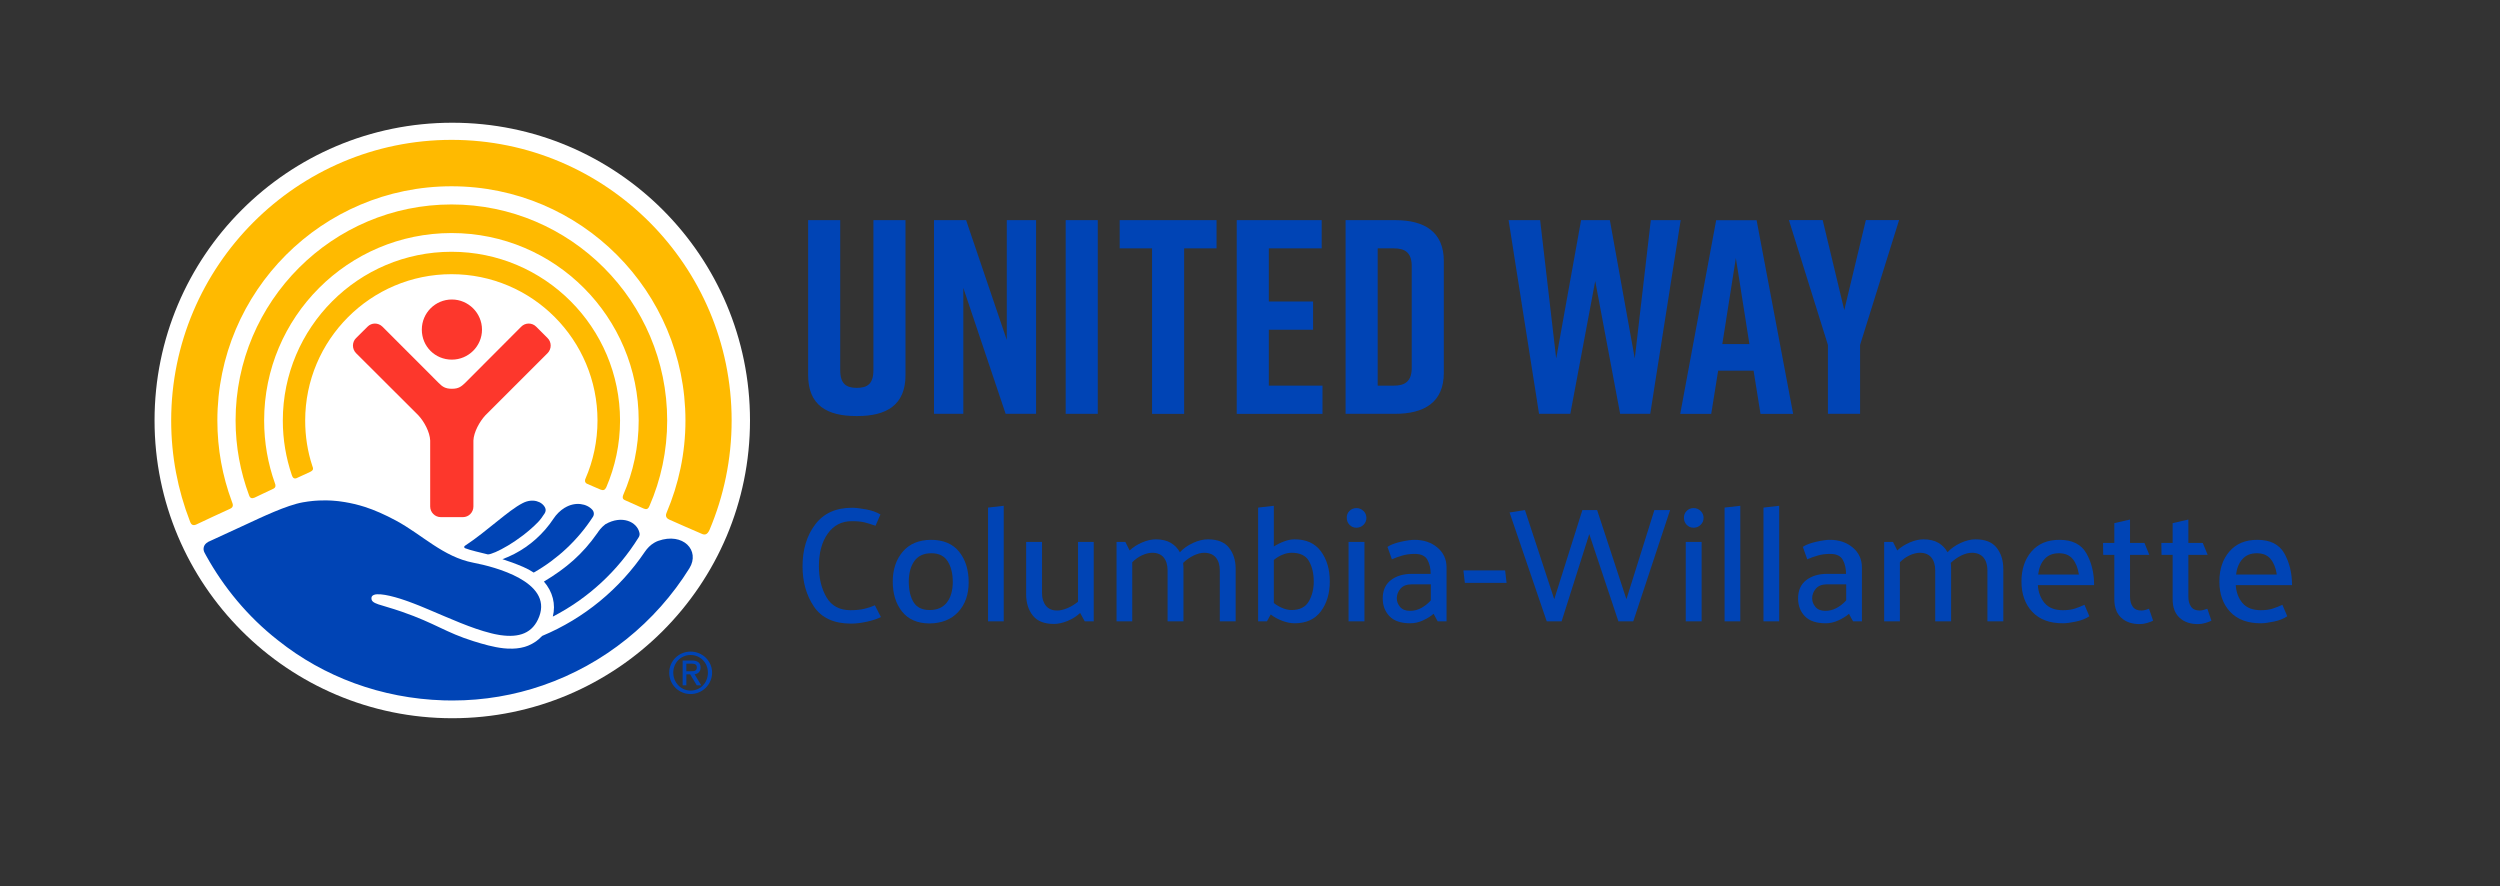 <svg xmlns="http://www.w3.org/2000/svg" width="550.0" height="195.0" viewBox="0.0 0.0 550.0 195.0" version="1.1">
    <rect x="0.0" y="0.0" width="550.0" height="195.0" fill="#333333" stroke="none"/>
    <title>uwpdx-logo-w-whitespace</title>
    <g id="uwpdx-logo-w-whitespace" stroke="none" stroke-width="1" fill="none" fill-rule="evenodd">
        <g id="UnitedWay_ColumbiaWillamette_1line_RGB" transform="translate(34, 27)" fill-rule="nonzero">
            <g id="Group" transform="translate(142.56, 84.274)" fill="#0044B5">
                <g id="C" transform="translate(0, 0.432)">
                    <path d="M16.056,3.96 C15.168,3.648 14.37,3.402 13.662,3.222 C12.954,3.042 12.012,2.952 10.836,2.952 C8.604,2.952 6.84,3.864 5.544,5.688 C4.248,7.512 3.6,9.9 3.6,12.852 C3.6,15.492 4.152,17.766 5.256,19.674 C6.36,21.582 8.124,22.536 10.548,22.536 C11.724,22.536 12.744,22.434 13.608,22.23 C14.472,22.026 15.24,21.768 15.912,21.456 L17.244,24.048 C16.428,24.456 15.39,24.798 14.13,25.074 C12.87,25.35 11.724,25.488 10.692,25.488 C6.924,25.488 4.2,24.246 2.52,21.762 C0.84,19.278 0,16.32 0,12.888 C0,9.216 0.924,6.15 2.772,3.69 C4.62,1.23 7.332,1.42108547e-14 10.908,1.42108547e-14 C11.628,1.42108547e-14 12.624,0.114 13.896,0.342 C15.168,0.57 16.248,0.948 17.136,1.476 L16.056,3.96 Z" id="Path" />
                </g>
                <g id="o" transform="translate(19.842, 7.488)">
                    <path d="M8.064,18.396 C5.424,18.372 3.42,17.502 2.052,15.786 C0.684,14.07 0,11.856 0,9.144 C0.024,6.456 0.768,4.266 2.232,2.574 C3.696,0.882 5.748,0.024 8.388,0 C11.124,0 13.194,0.87 14.598,2.61 C16.002,4.35 16.704,6.588 16.704,9.324 C16.704,12.036 15.936,14.22 14.4,15.876 C12.864,17.532 10.752,18.372 8.064,18.396 Z M13.212,9.324 C13.212,7.452 12.84,5.922 12.096,4.734 C11.352,3.546 10.152,2.952 8.496,2.952 C6.84,2.952 5.604,3.51 4.788,4.626 C3.972,5.742 3.552,7.236 3.528,9.108 C3.528,11.052 3.882,12.594 4.59,13.734 C5.298,14.874 6.48,15.444 8.136,15.444 C9.768,15.444 11.016,14.904 11.88,13.824 C12.744,12.744 13.188,11.244 13.212,9.324 Z" id="Shape" />
                </g>
                <g id="l" transform="translate(40.806, 0)">
                    <polygon id="Path" points="0 25.416 0 0.396 3.456 0 3.456 25.416" />
                </g>
                <g id="u" transform="translate(49.192, 7.956)">
                    <path d="M11.88,15.624 C11.112,16.344 10.194,16.926 9.126,17.37 C8.058,17.814 7.056,18.036 6.12,18.036 C3.984,18.036 2.43,17.418 1.458,16.182 C0.486,14.946 0,13.392 0,11.52 L0,1.42108547e-14 L3.492,1.42108547e-14 L3.492,11.268 C3.492,12.396 3.774,13.314 4.338,14.022 C4.902,14.73 5.736,15.084 6.84,15.084 C7.488,15.084 8.232,14.91 9.072,14.562 C9.912,14.214 10.692,13.74 11.412,13.14 L11.412,1.42108547e-14 L14.868,1.42108547e-14 L14.868,17.46 L12.888,17.46 L11.88,15.624 Z" id="Path" />
                </g>
                <g id="m" transform="translate(69.078, 7.38)">
                    <path d="M13.932,2.844 C14.676,2.028 15.63,1.35 16.794,0.81 C17.958,0.27 19.056,0 20.088,0 C22.224,0 23.778,0.618 24.75,1.854 C25.722,3.09 26.208,4.644 26.208,6.516 L26.208,18.036 L22.716,18.036 L22.716,6.84 C22.716,5.664 22.434,4.728 21.87,4.032 C21.306,3.336 20.46,2.976 19.332,2.952 C18.588,2.952 17.796,3.156 16.956,3.564 C16.116,3.972 15.348,4.512 14.652,5.184 C14.676,5.424 14.694,5.646 14.706,5.85 C14.718,6.054 14.724,6.276 14.724,6.516 L14.724,18.036 L11.232,18.036 L11.232,6.84 C11.232,5.664 10.956,4.728 10.404,4.032 C9.852,3.336 9.024,2.976 7.92,2.952 C7.2,2.952 6.444,3.132 5.652,3.492 C4.86,3.852 4.128,4.368 3.456,5.04 L3.456,18.036 L0,18.036 L0,0.576 L1.944,0.576 L2.88,2.448 C3.648,1.728 4.566,1.14 5.634,0.684 C6.702,0.228 7.704,0 8.64,0 C9.96,0 11.058,0.258 11.934,0.774 C12.81,1.29 13.476,1.98 13.932,2.844 Z" id="Path" />
                </g>
                <g id="b" transform="translate(100.226, 0)">
                    <path d="M0,25.416 L0,0.396 L3.456,0 L3.456,8.964 C4.152,8.508 4.908,8.13 5.724,7.83 C6.54,7.53 7.308,7.38 8.028,7.38 C10.596,7.38 12.528,8.262 13.824,10.026 C15.12,11.79 15.768,13.992 15.768,16.632 C15.768,19.272 15.114,21.468 13.806,23.22 C12.498,24.972 10.572,25.848 8.028,25.848 C7.212,25.848 6.324,25.674 5.364,25.326 C4.404,24.978 3.54,24.504 2.772,23.904 L1.944,25.416 L0,25.416 Z M3.456,21.384 C4.056,21.864 4.704,22.242 5.4,22.518 C6.096,22.794 6.744,22.932 7.344,22.932 C9.144,22.932 10.41,22.302 11.142,21.042 C11.874,19.782 12.24,18.324 12.24,16.668 C12.24,14.916 11.892,13.422 11.196,12.186 C10.5,10.95 9.216,10.332 7.344,10.332 C6.744,10.332 6.096,10.47 5.4,10.746 C4.704,11.022 4.056,11.412 3.456,11.916 L3.456,21.384 Z" id="Shape" />
                </g>
                <g id="i" transform="translate(119.726, 0.504)">
                    <path d="M2.126,4.32 C1.526,4.32 1.022,4.11 0.614,3.69 C0.206,3.27 0.002,2.76 0.002,2.16 C-0.022,1.56 0.176,1.05 0.596,0.63 C1.016,0.21 1.526,0 2.126,0 C2.726,0 3.242,0.21 3.674,0.63 C4.106,1.05 4.322,1.56 4.322,2.16 C4.322,2.76 4.106,3.27 3.674,3.69 C3.242,4.11 2.726,4.32 2.126,4.32 Z M0.398,24.912 L0.398,7.452 L3.89,7.452 L3.89,24.912 L0.398,24.912 Z" id="Shape" />
                </g>
                <g id="a" transform="translate(127.64, 7.488)">
                    <path d="M3.096,12.888 C3.096,13.56 3.336,14.184 3.816,14.76 C4.296,15.336 5.028,15.624 6.012,15.624 C6.9,15.624 7.734,15.408 8.514,14.976 C9.294,14.544 9.984,13.992 10.584,13.32 L10.584,9.792 L6.336,9.792 C5.28,9.792 4.476,10.104 3.924,10.728 C3.372,11.352 3.096,12.072 3.096,12.888 Z M1.044,1.548 C1.716,1.092 2.688,0.72 3.96,0.432 C5.232,0.144 6.24,0 6.984,0 C9,0 10.68,0.564 12.024,1.692 C13.368,2.82 14.04,4.284 14.04,6.084 L14.04,17.928 L12.096,17.928 C11.928,17.664 11.772,17.388 11.628,17.1 C11.484,16.812 11.34,16.536 11.196,16.272 C10.596,16.8 9.828,17.28 8.892,17.712 C7.956,18.144 7.02,18.36 6.084,18.36 C4.02,18.36 2.49,17.844 1.494,16.812 C0.498,15.78 0,14.472 0,12.888 C0,11.136 0.594,9.798 1.782,8.874 C2.97,7.95 4.512,7.488 6.408,7.488 L10.548,7.488 C10.548,6.288 10.308,5.256 9.828,4.392 C9.348,3.528 8.424,3.096 7.056,3.096 C6.024,3.096 5.088,3.222 4.248,3.474 C3.408,3.726 2.664,3.996 2.016,4.284 L1.044,1.548 Z" id="Shape" />
                </g>
                <g id="-" transform="translate(145.386, 14.22)">
                    <polygon id="Path" points="9.504 2.736 0.324 2.736 0 0 9.18 0" />
                </g>
                <g id="W" transform="translate(155.546, 0.936)">
                    <polygon id="Path" points="23.94 24.48 17.532 5.292 11.448 24.48 8.172 24.48 0 0.54 3.384 0 9.828 19.62 16.02 0 19.26 0 25.704 19.62 31.86 0 35.316 0 27.216 24.48" />
                </g>
                <g id="i" transform="translate(193.906, 0.504)">
                    <path d="M2.126,4.32 C1.526,4.32 1.022,4.11 0.614,3.69 C0.206,3.27 0.002,2.76 0.002,2.16 C-0.022,1.56 0.176,1.05 0.596,0.63 C1.016,0.21 1.526,0 2.126,0 C2.726,0 3.242,0.21 3.674,0.63 C4.106,1.05 4.322,1.56 4.322,2.16 C4.322,2.76 4.106,3.27 3.674,3.69 C3.242,4.11 2.726,4.32 2.126,4.32 Z M0.398,24.912 L0.398,7.452 L3.89,7.452 L3.89,24.912 L0.398,24.912 Z" id="Shape" />
                </g>
                <g id="l" transform="translate(202.846, 0)">
                    <polygon id="Path" points="0 25.416 0 0.396 3.456 0 3.456 25.416" />
                </g>
                <g id="l" transform="translate(211.406, 0)">
                    <polygon id="Path" points="0 25.416 0 0.396 3.456 0 3.456 25.416" />
                </g>
                <g id="a" transform="translate(219.02, 7.488)">
                    <path d="M3.096,12.888 C3.096,13.56 3.336,14.184 3.816,14.76 C4.296,15.336 5.028,15.624 6.012,15.624 C6.9,15.624 7.734,15.408 8.514,14.976 C9.294,14.544 9.984,13.992 10.584,13.32 L10.584,9.792 L6.336,9.792 C5.28,9.792 4.476,10.104 3.924,10.728 C3.372,11.352 3.096,12.072 3.096,12.888 Z M1.044,1.548 C1.716,1.092 2.688,0.72 3.96,0.432 C5.232,0.144 6.24,0 6.984,0 C9,0 10.68,0.564 12.024,1.692 C13.368,2.82 14.04,4.284 14.04,6.084 L14.04,17.928 L12.096,17.928 C11.928,17.664 11.772,17.388 11.628,17.1 C11.484,16.812 11.34,16.536 11.196,16.272 C10.596,16.8 9.828,17.28 8.892,17.712 C7.956,18.144 7.02,18.36 6.084,18.36 C4.02,18.36 2.49,17.844 1.494,16.812 C0.498,15.78 0,14.472 0,12.888 C0,11.136 0.594,9.798 1.782,8.874 C2.97,7.95 4.512,7.488 6.408,7.488 L10.548,7.488 C10.548,6.288 10.308,5.256 9.828,4.392 C9.348,3.528 8.424,3.096 7.056,3.096 C6.024,3.096 5.088,3.222 4.248,3.474 C3.408,3.726 2.664,3.996 2.016,4.284 L1.044,1.548 Z" id="Shape" />
                </g>
                <g id="m" transform="translate(237.958, 7.38)">
                    <path d="M13.932,2.844 C14.676,2.028 15.63,1.35 16.794,0.81 C17.958,0.27 19.056,0 20.088,0 C22.224,0 23.778,0.618 24.75,1.854 C25.722,3.09 26.208,4.644 26.208,6.516 L26.208,18.036 L22.716,18.036 L22.716,6.84 C22.716,5.664 22.434,4.728 21.87,4.032 C21.306,3.336 20.46,2.976 19.332,2.952 C18.588,2.952 17.796,3.156 16.956,3.564 C16.116,3.972 15.348,4.512 14.652,5.184 C14.676,5.424 14.694,5.646 14.706,5.85 C14.718,6.054 14.724,6.276 14.724,6.516 L14.724,18.036 L11.232,18.036 L11.232,6.84 C11.232,5.664 10.956,4.728 10.404,4.032 C9.852,3.336 9.024,2.976 7.92,2.952 C7.2,2.952 6.444,3.132 5.652,3.492 C4.86,3.852 4.128,4.368 3.456,5.04 L3.456,18.036 L0,18.036 L0,0.576 L1.944,0.576 L2.88,2.448 C3.648,1.728 4.566,1.14 5.634,0.684 C6.702,0.228 7.704,0 8.64,0 C9.96,0 11.058,0.258 11.934,0.774 C12.81,1.29 13.476,1.98 13.932,2.844 Z" id="Path" />
                </g>
                <g id="e" transform="translate(268.162, 7.488)">
                    <path d="M15.984,9.972 L3.6,9.972 C3.72,11.58 4.224,12.9 5.112,13.932 C6,14.964 7.332,15.48 9.108,15.48 C10.14,15.48 11.01,15.366 11.718,15.138 C12.426,14.91 13.14,14.628 13.86,14.292 L14.94,16.812 C14.172,17.34 13.194,17.73 12.006,17.982 C10.818,18.234 9.852,18.36 9.108,18.36 C6.18,18.36 3.93,17.514 2.358,15.822 C0.786,14.13 0,11.916 0,9.18 C0,6.468 0.738,4.26 2.214,2.556 C3.69,0.852 5.736,0 8.352,0 C11.184,0 13.164,0.996 14.292,2.988 C15.42,4.98 15.984,7.308 15.984,9.972 Z M12.636,7.632 C12.42,6.192 11.964,5.052 11.268,4.212 C10.572,3.372 9.564,2.952 8.244,2.952 C6.9,2.952 5.844,3.378 5.076,4.23 C4.308,5.082 3.84,6.216 3.672,7.632 L12.636,7.632 Z" id="Shape" />
                </g>
                <g id="t" transform="translate(286.108, 3.024)">
                    <path d="M11.016,22.248 C10.704,22.416 10.266,22.584 9.702,22.752 C9.138,22.92 8.592,23.004 8.064,23.004 C6.36,23.004 5.004,22.536 3.996,21.6 C2.988,20.664 2.484,19.308 2.484,17.532 L2.484,7.776 L0.036,7.776 L0,5.148 L2.484,5.148 L2.484,0.792 L5.94,0 L5.94,5.148 L9.108,5.148 L10.188,7.776 L5.94,7.776 L5.94,16.992 C5.94,17.88 6.138,18.606 6.534,19.17 C6.93,19.734 7.56,20.016 8.424,20.016 C8.712,20.016 9.006,19.974 9.306,19.89 C9.606,19.806 9.876,19.716 10.116,19.62 L11.016,22.248 Z" id="Path" />
                </g>
                <g id="t" transform="translate(298.938, 3.024)">
                    <path d="M11.016,22.248 C10.704,22.416 10.266,22.584 9.702,22.752 C9.138,22.92 8.592,23.004 8.064,23.004 C6.36,23.004 5.004,22.536 3.996,21.6 C2.988,20.664 2.484,19.308 2.484,17.532 L2.484,7.776 L0.036,7.776 L0,5.148 L2.484,5.148 L2.484,0.792 L5.94,0 L5.94,5.148 L9.108,5.148 L10.188,7.776 L5.94,7.776 L5.94,16.992 C5.94,17.88 6.138,18.606 6.534,19.17 C6.93,19.734 7.56,20.016 8.424,20.016 C8.712,20.016 9.006,19.974 9.306,19.89 C9.606,19.806 9.876,19.716 10.116,19.62 L11.016,22.248 Z" id="Path" />
                </g>
                <g id="e" transform="translate(311.702, 7.488)">
                    <path d="M15.984,9.972 L3.6,9.972 C3.72,11.58 4.224,12.9 5.112,13.932 C6,14.964 7.332,15.48 9.108,15.48 C10.14,15.48 11.01,15.366 11.718,15.138 C12.426,14.91 13.14,14.628 13.86,14.292 L14.94,16.812 C14.172,17.34 13.194,17.73 12.006,17.982 C10.818,18.234 9.852,18.36 9.108,18.36 C6.18,18.36 3.93,17.514 2.358,15.822 C0.786,14.13 0,11.916 0,9.18 C0,6.468 0.738,4.26 2.214,2.556 C3.69,0.852 5.736,0 8.352,0 C11.184,0 13.164,0.996 14.292,2.988 C15.42,4.98 15.984,7.308 15.984,9.972 Z M12.636,7.632 C12.42,6.192 11.964,5.052 11.268,4.212 C10.572,3.372 9.564,2.952 8.244,2.952 C6.9,2.952 5.844,3.378 5.076,4.23 C4.308,5.082 3.84,6.216 3.672,7.632 L12.636,7.632 Z" id="Shape" />
                </g>
            </g>
            <path d="M165.21,55.52 C165.21,62.09 161.07,64.53 154.62,64.53 L154.38,64.53 C147.93,64.53 143.79,62.16 143.79,55.52 L143.79,21.43 L150.85,21.43 L150.85,54.43 C150.85,57.47 152.19,58.33 154.5,58.33 C156.81,58.33 158.15,57.48 158.15,54.43 L158.15,21.43 L165.21,21.43 L165.21,55.52 Z" id="Path" fill="#0044B5" />
            <polygon id="Path" fill="#0044B5" points="171.48 64.04 171.48 21.43 178.54 21.43 187.49 47.79 187.49 21.43 193.94 21.43 193.94 64.04 187.24 64.04 177.93 36.34 177.93 64.04" />
            <polygon id="Path" fill="#0044B5" points="200.45 64.04 200.45 21.43 207.51 21.43 207.51 64.04" />
            <polygon id="Path" fill="#0044B5" points="233.63 27.64 226.51 27.64 226.51 64.05 219.45 64.05 219.45 27.64 212.33 27.64 212.33 21.43 233.64 21.43 233.64 27.64" />
            <polygon id="Path" fill="#0044B5" points="238.08 64.04 238.08 21.43 256.77 21.43 256.77 27.64 245.14 27.64 245.14 39.33 254.88 39.33 254.88 45.54 245.14 45.54 245.14 57.84 256.95 57.84 256.95 64.05 238.08 64.05" />
            <path d="M283.64,30.44 L283.64,55.03 C283.64,61.48 279.38,64.04 272.93,64.04 L262.03,64.04 L262.03,21.43 L272.93,21.43 C279.38,21.43 283.64,23.99 283.64,30.44 Z M272.68,27.64 L269.09,27.64 L269.09,57.84 L272.68,57.84 C274.99,57.84 276.58,56.99 276.58,53.94 L276.58,31.54 C276.58,28.5 275,27.64 272.68,27.64 L272.68,27.64 Z" id="Shape" fill="#0044B5" />
            <polygon id="Path" fill="#0044B5" points="329.07 64.04 322.43 64.04 316.95 34.82 311.47 64.04 304.59 64.04 297.89 21.43 304.83 21.43 308.36 51.87 313.84 21.43 320.17 21.43 325.65 51.87 329.18 21.43 335.75 21.43 329.05 64.04" />
            <path d="M351.78,54.55 L343.99,54.55 L342.47,64.05 L335.65,64.05 L343.56,21.44 L352.45,21.44 L360.49,64.05 L353.31,64.05 L351.79,54.55 L351.78,54.55 Z M350.87,48.7 L347.89,29.77 L344.91,48.7 L350.88,48.7 L350.87,48.7 Z" id="Shape" fill="#0044B5" />
            <polygon id="Path" fill="#0044B5" points="375.2 64.04 368.14 64.04 368.14 48.88 359.56 21.42 366.99 21.42 371.74 41.21 376.49 21.42 383.8 21.42 375.22 48.88 375.22 64.04" />
            <g id="g12">
                <path d="M131,65.5 C131,101.66 101.65,131.01 65.5,131.01 C29.35,131.01 0,101.66 0,65.5 C0,29.34 29.3,0 65.5,0 C101.7,0 131,29.32 131,65.5" id="path20" fill="#FFFFFF" />
                <path d="M31.36,78.14 C32.03,77.82 33.56,77.14 34.25,76.81 C35.04,76.41 34.93,76.08 34.69,75.44 C33.66,72.3 33.14,68.97 33.14,65.52 C33.14,47.77 47.57,33.32 65.33,33.32 C83.09,33.32 97.45,47.77 97.45,65.52 C97.45,70.06 96.5,74.42 94.8,78.32 C94.64,78.6 94.62,79.15 95.09,79.4 C95.62,79.62 97.57,80.5 98.14,80.72 C98.72,80.95 99.08,80.82 99.38,80.21 C101.32,75.68 102.41,70.73 102.41,65.53 C102.41,45.03 85.79,28.39 65.33,28.39 C44.87,28.39 28.22,45.03 28.22,65.53 C28.22,69.73 28.92,73.75 30.2,77.52 C30.38,78.09 30.69,78.46 31.36,78.15" id="path22" fill="#FFBA00" />
                <path d="M21.95,82.51 C22.7,82.11 25.36,80.92 26.06,80.56 C26.79,80.26 26.62,79.65 26.5,79.37 C24.95,75.03 24.11,70.39 24.11,65.51 C24.11,42.75 42.59,24.27 65.34,24.27 C88.09,24.27 106.51,42.74 106.51,65.51 C106.51,71.34 105.31,76.87 103.11,81.89 C103,82.15 102.8,82.78 103.5,83.04 C104.13,83.33 107.09,84.65 107.63,84.89 C108.21,85.13 108.58,85.02 108.87,84.34 C111.39,78.58 112.78,72.19 112.78,65.5 C112.78,39.31 91.51,17.98 65.34,17.98 C39.17,17.98 17.83,39.31 17.83,65.5 C17.83,71.26 18.88,76.8 20.78,81.92 C20.89,82.24 21.13,82.86 21.95,82.49" id="path24" fill="#FFBA00" />
                <path d="M9.12,88.42 C10.04,87.96 15.62,85.38 16.58,84.95 C17.59,84.52 17.15,83.76 17.01,83.34 C14.94,77.77 13.82,71.77 13.82,65.52 C13.82,37.08 36.91,13.98 65.34,13.98 C93.77,13.98 116.8,37.08 116.8,65.52 C116.8,72.71 115.3,79.54 112.66,85.77 C112.48,86.15 112.3,86.9 113.24,87.31 C114.12,87.71 119.55,90.1 120.3,90.4 C121.03,90.76 121.59,90.68 122.09,89.59 C125.23,82.16 126.96,74.01 126.96,65.51 C126.96,31.48 99.32,3.77 65.35,3.77 C31.38,3.77 3.66,31.48 3.66,65.52 C3.66,73.35 5.12,80.82 7.79,87.69 C7.93,88.08 8.21,88.8 9.11,88.42" id="path26" fill="#FFBA00" />
                <path d="M65.41,52.12 C69.04,52.12 72.04,49.17 72.04,45.52 C72.04,41.87 69.04,38.89 65.41,38.89 C61.78,38.89 58.8,41.83 58.8,45.52 C58.8,49.21 61.72,52.12 65.41,52.12" id="path28" fill="#FD372C" />
                <path d="M67.84,86.77 C69.12,86.77 70.15,85.72 70.15,84.43 L70.15,69.92 C70.22,68.08 71.52,65.72 72.8,64.35 L86.46,50.7 C87.38,49.78 87.38,48.26 86.46,47.37 L83.97,44.88 C83.07,43.95 81.56,43.95 80.66,44.88 L68.34,57.23 C67.49,58.03 66.92,58.53 65.42,58.53 C63.92,58.53 63.28,58.03 62.49,57.23 L50.15,44.88 C49.21,43.95 47.75,43.95 46.85,44.88 L44.34,47.37 C43.42,48.26 43.42,49.78 44.34,50.7 L58.02,64.35 C59.31,65.72 60.58,68.08 60.64,69.92 L60.64,84.43 C60.64,85.72 61.69,86.77 62.98,86.77 L67.85,86.77" id="path30" fill="#FD372C" />
                <path d="M116.99,120.68 L117.89,120.68 C118.9,120.68 119.3,120.55 119.3,119.81 C119.3,119.25 118.95,119 118.1,119 L116.99,119 L116.99,120.68 Z M116.99,123.78 L116.18,123.78 L116.18,118.31 L118.23,118.31 C119.49,118.31 120.13,118.82 120.13,119.86 C120.13,120.83 119.5,121.26 118.81,121.34 L120.28,123.78 L119.29,123.78 L117.84,121.36 L117,121.36 L117,123.78 L116.99,123.78 Z M121.74,120.98 C121.74,118.79 120.07,117.1 117.93,117.1 C115.79,117.1 114.12,118.8 114.12,120.98 C114.12,123.16 115.8,124.93 117.93,124.93 C120.06,124.93 121.74,123.25 121.74,120.98 Z M113.23,120.98 C113.23,118.37 115.38,116.35 117.93,116.35 C120.48,116.35 122.66,118.37 122.66,120.98 C122.66,123.59 120.5,125.69 117.93,125.69 C115.36,125.69 113.23,123.66 113.23,120.98" id="path54" fill="#0044B5" />
                <path d="M76.54,96.02 C77.92,96.46 79.44,97.01 81.12,97.73 C81.96,98.09 82.72,98.5 83.42,98.97 C88.68,95.98 93.16,91.77 96.44,86.71 C96.76,86.22 96.7,85.59 96.31,85.15 C95.13,83.82 92.6,83.29 90.28,84.69 L90.26,84.69 C89.25,85.31 88.4,86.15 87.75,87.14 C87.22,87.94 86.63,88.72 85.99,89.46 C83.4,92.46 80.15,94.69 76.53,96.02 L76.54,96.02 Z" id="Path" fill="#0044B5" />
                <path d="M85.66,100.94 C87.59,103.16 88.31,105.93 87.62,108.65 C95.39,104.65 101.94,98.59 106.52,91.19 C106.69,90.91 106.76,90.58 106.69,90.26 C106.17,87.76 102.8,86.26 99.19,88.33 C99.19,88.33 99.19,88.33 99.19,88.33 C98.22,89.06 97.71,89.85 97.41,90.29 C94.15,94.94 90.56,98.01 85.67,100.94 L85.66,100.94 Z" id="Path" fill="#0044B5" />
                <path d="M84.27,87.97 C84.88,87.35 85.37,86.64 85.83,85.93 C86.06,85.57 86.12,85.12 85.94,84.73 C85.3,83.34 83.18,82.54 80.98,83.69 C77.79,85.31 73.25,89.8 68.26,93.09 C68.06,93.22 68.09,93.51 68.3,93.6 C69.54,94.1 71.67,94.54 73.33,94.97 C74.65,94.97 80.22,92.08 84.26,87.97 L84.27,87.97 Z" id="Path" fill="#0044B5" />
                <path d="M11.7,92.26 C13.46,91.45 19.39,88.72 20.18,88.35 L20.18,88.35 C23.51,86.81 29.03,84.15 32.63,83.51 C32.9,83.46 33.18,83.42 33.46,83.38 C33.51,83.38 33.57,83.36 33.62,83.35 C33.83,83.32 34.05,83.29 34.27,83.27 C34.44,83.25 34.61,83.23 34.79,83.21 C34.98,83.19 35.18,83.17 35.37,83.16 C35.6,83.14 35.83,83.13 36.06,83.12 C36.22,83.12 36.39,83.1 36.55,83.1 C36.95,83.09 37.35,83.08 37.76,83.09 C37.77,83.09 37.78,83.09 37.8,83.09 C37.8,83.09 37.8,83.09 37.8,83.09 C37.85,83.09 37.89,83.09 37.94,83.09 C38.23,83.09 38.52,83.11 38.81,83.12 C38.96,83.12 39.11,83.14 39.26,83.15 C39.45,83.16 39.65,83.18 39.85,83.2 C40.03,83.22 40.21,83.23 40.39,83.25 C40.56,83.27 40.74,83.29 40.91,83.32 C42.21,83.49 43.59,83.76 45.04,84.16 C45.06,84.16 45.07,84.16 45.09,84.17 C45.41,84.26 45.73,84.36 46.06,84.46 C46.12,84.48 46.17,84.5 46.23,84.51 C48.36,85.19 50.68,86.22 53.12,87.53 C58.89,90.64 63.49,95.52 70.15,96.8 C74.94,97.71 87.45,101 84.65,108.58 C83.24,112.4 80.12,113.29 76.19,112.74 C76.16,112.74 76.13,112.74 76.1,112.73 C75.93,112.7 75.75,112.68 75.58,112.64 C75.45,112.62 75.33,112.6 75.2,112.57 C75.06,112.54 74.93,112.52 74.79,112.49 C74.58,112.45 74.36,112.4 74.15,112.34 C74.09,112.32 74.02,112.31 73.96,112.29 C69.76,111.26 64.91,109.04 60.32,107.11 C60.2,107.06 60.08,107.01 59.96,106.96 C59.75,106.87 59.55,106.79 59.34,106.7 C59.12,106.61 58.9,106.52 58.69,106.43 C58.52,106.36 58.35,106.29 58.18,106.22 C57.92,106.12 57.67,106.02 57.41,105.92 C57.27,105.87 57.14,105.81 57,105.76 C56.61,105.61 56.23,105.47 55.85,105.33 C55.85,105.33 55.85,105.33 55.85,105.33 C55.6,105.24 55.36,105.15 55.11,105.07 C54.73,104.94 54.36,104.82 53.99,104.7 C53.64,104.59 53.28,104.48 52.94,104.39 C51.36,103.95 49.94,103.69 48.97,103.74 C48.97,103.74 48.96,103.74 48.95,103.74 C48.85,103.74 48.75,103.76 48.66,103.77 C48.62,103.77 48.58,103.78 48.54,103.79 C48.47,103.8 48.4,103.83 48.34,103.85 C48.28,103.87 48.22,103.88 48.18,103.91 C48.16,103.91 48.15,103.93 48.13,103.94 C47.88,104.07 47.73,104.27 47.72,104.55 C47.63,105.93 49.61,105.91 54.44,107.59 C61.84,110.16 64.02,112.14 70.17,114.06 C72.29,114.72 74.56,115.38 76.77,115.62 C76.81,115.62 76.85,115.62 76.88,115.63 C77.14,115.66 77.39,115.68 77.65,115.69 C77.7,115.69 77.75,115.69 77.79,115.69 C78.04,115.7 78.29,115.7 78.54,115.7 C78.63,115.7 78.72,115.7 78.8,115.7 C79.04,115.7 79.28,115.68 79.51,115.66 C79.58,115.66 79.64,115.65 79.71,115.64 C79.92,115.62 80.14,115.59 80.35,115.55 C80.43,115.54 80.51,115.52 80.59,115.51 C80.83,115.46 81.07,115.41 81.31,115.34 C81.38,115.32 81.45,115.3 81.52,115.28 C81.72,115.22 81.93,115.15 82.12,115.07 C82.18,115.05 82.24,115.03 82.29,115 C82.52,114.9 82.75,114.79 82.98,114.67 C83.05,114.63 83.12,114.6 83.18,114.56 C83.41,114.43 83.64,114.29 83.86,114.14 C83.89,114.12 83.92,114.09 83.96,114.07 C84.16,113.93 84.36,113.77 84.55,113.6 C84.8,113.38 85.04,113.15 85.28,112.9 C85.28,112.9 85.28,112.9 85.28,112.9 C94.5,109.05 102.34,102.57 107.87,94.39 C108.41,93.6 109.09,92.9 109.91,92.42 C110.22,92.24 110.52,92.09 110.78,92 C116.3,90.04 120.08,94.13 117.67,98.02 C110.27,109.91 98.9,119.13 85.42,123.78 L85.42,123.78 C79.18,125.94 72.49,127.11 65.52,127.11 C65.52,127.11 65.52,127.11 65.51,127.11 C65.51,127.11 65.51,127.11 65.51,127.11 C64.86,127.11 64.21,127.1 63.57,127.08 C49.88,126.65 37.24,121.9 27.22,113.92 L27.22,113.92 C27.22,113.92 27.16,113.87 27.13,113.85 C27.13,113.85 27.13,113.85 27.13,113.85 C20.5,108.67 15.17,102.15 11.34,95.22 C11.23,95.02 11.1,94.79 10.98,94.55 C10.53,93.71 10.88,92.68 11.74,92.28 L11.74,92.28 L11.7,92.26 Z" id="Path" fill="#0044B5" />
            </g>
        </g>
    </g>
</svg>